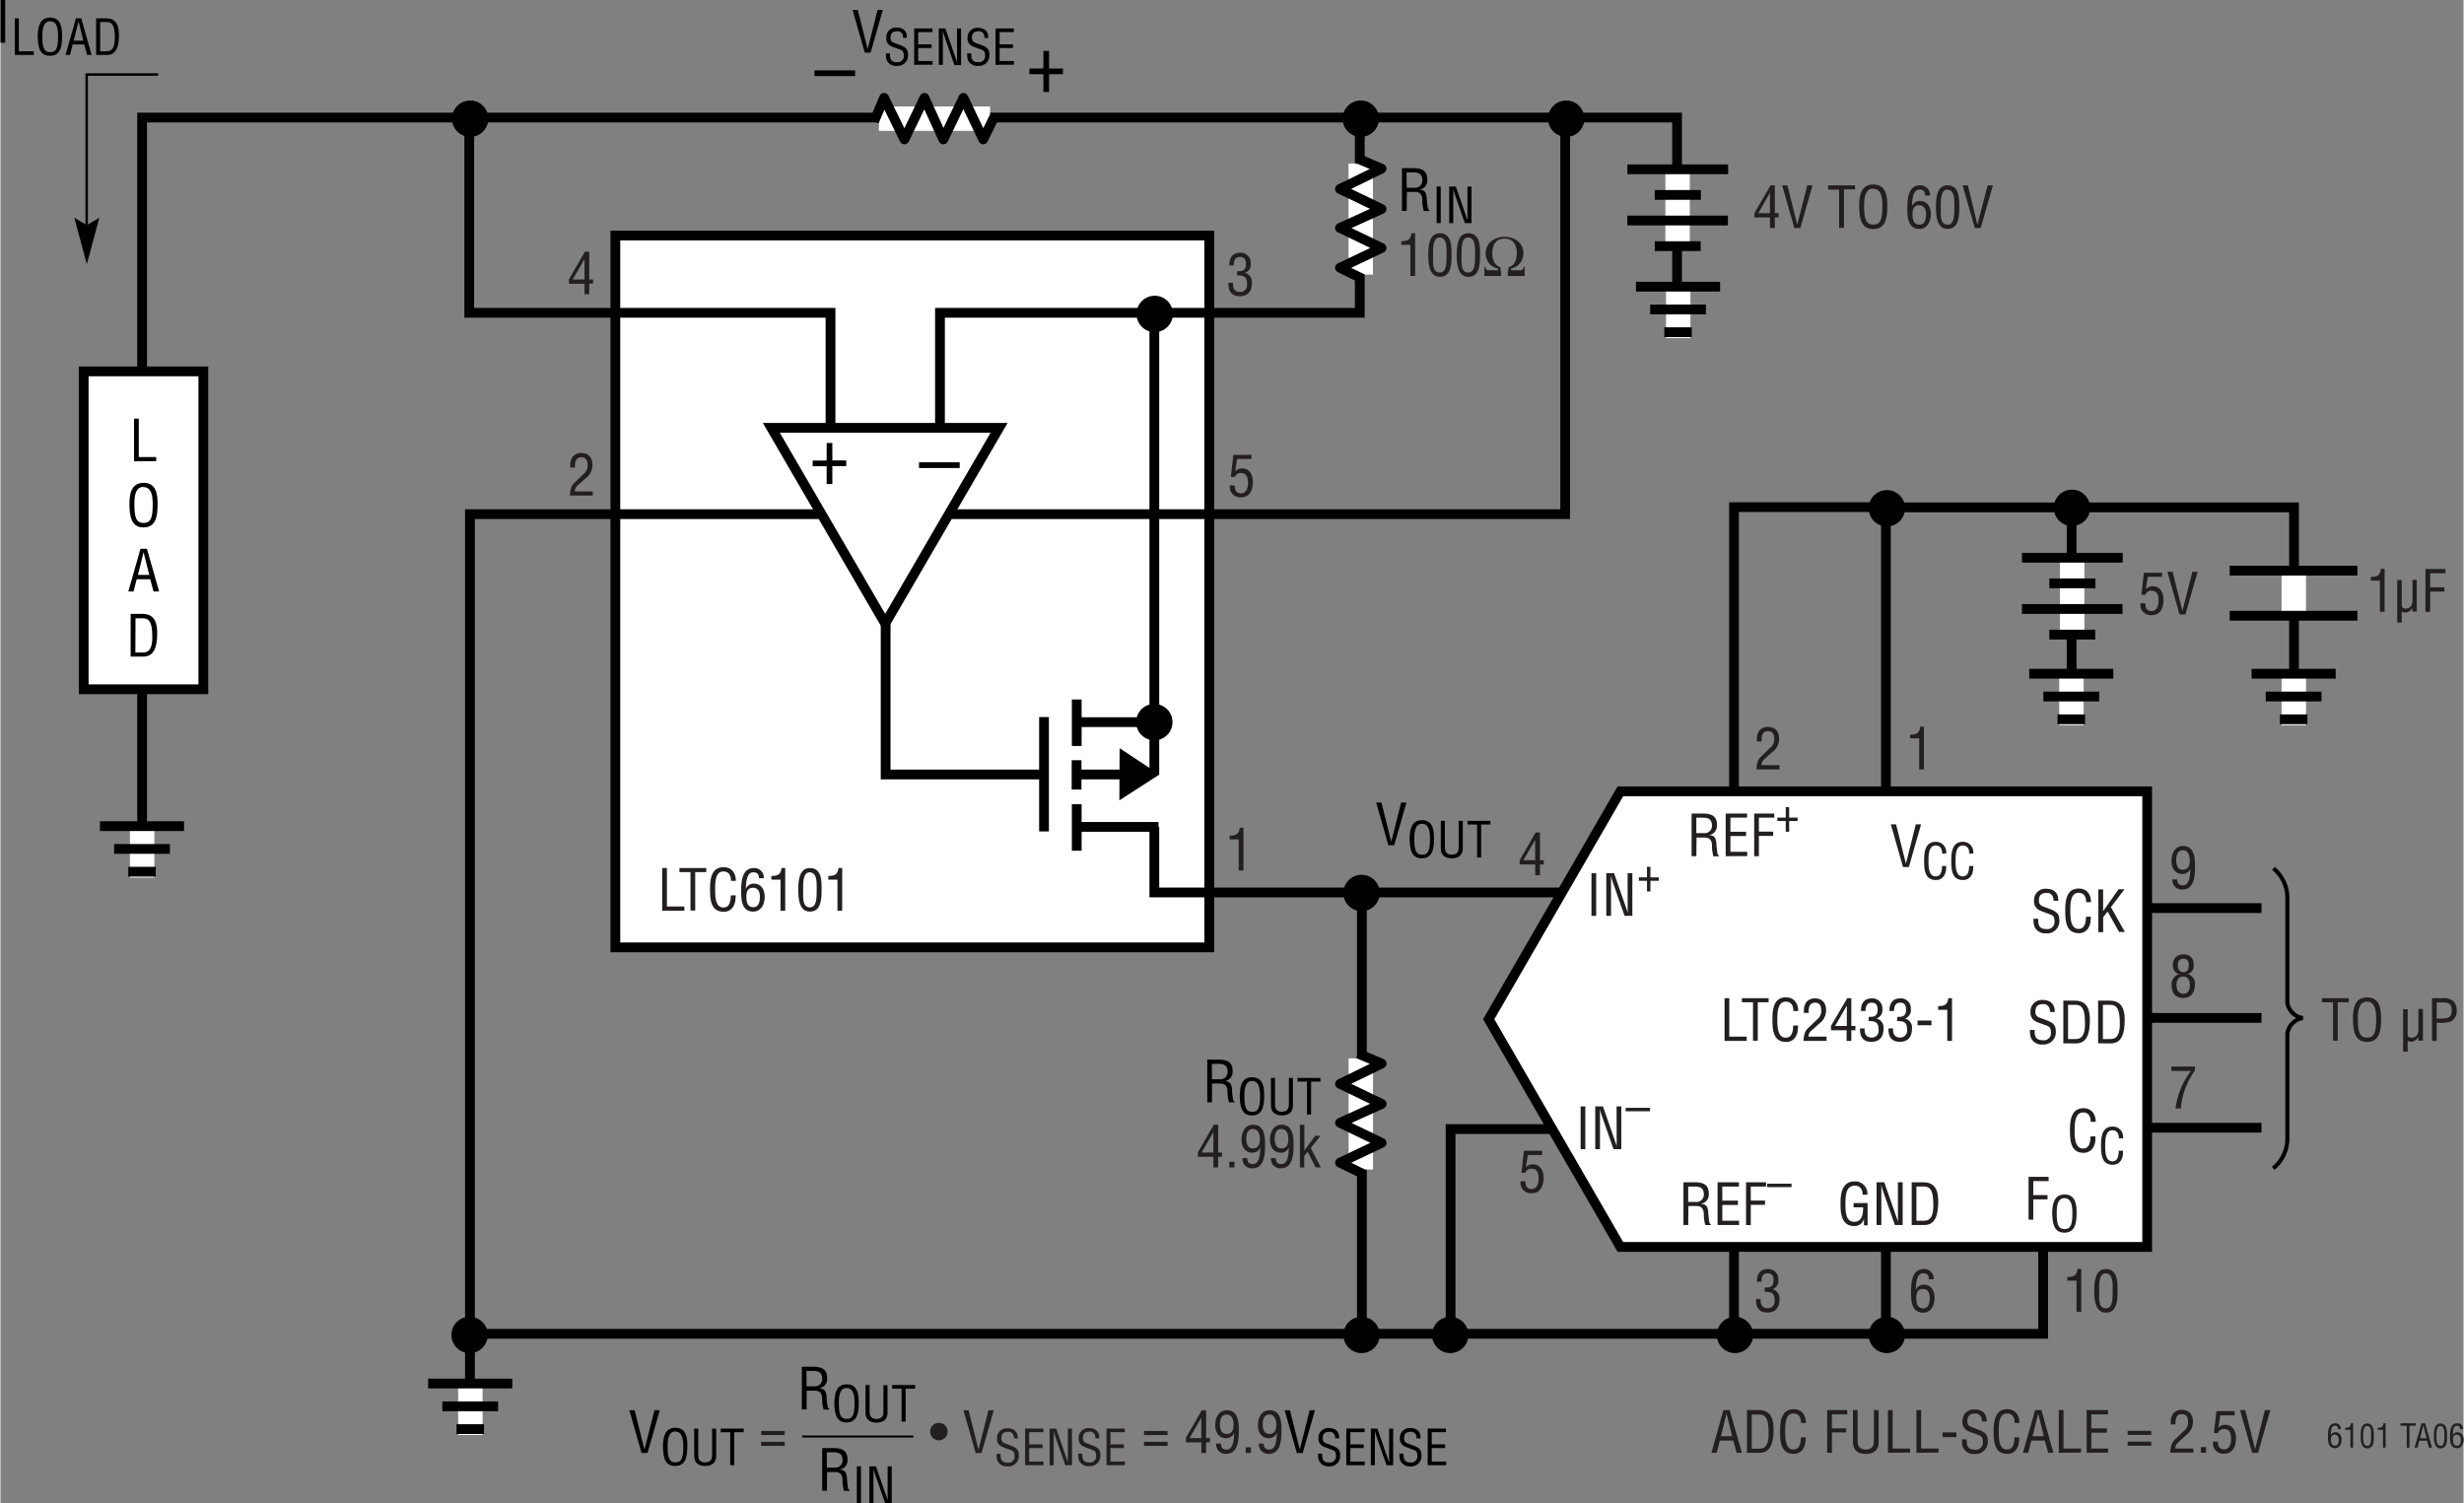 <svg id="faea0b00-5cb6-420e-a85d-b7c60fa3e9cf" data-name="aeeef401-6d87-4e14-8ed6-de1072653426" xmlns="http://www.w3.org/2000/svg" width="8.41in" height="5.13in" viewBox="0 0 605.5 369.49"><rect x="0" y="0" width="605.5" height="369.49" fill="#808080" stroke="none"/><title>Uni F43</title><polyline points="412.16 70.9 412.16 28.9 34.82 28.9 34.82 203.82" fill="none" stroke="#000" stroke-width="2.4"/><line x1="509.16" y1="124.73" x2="509.16" y2="166.73" fill="none" stroke="#000" stroke-width="2.4"/><polyline points="463.5 193.6 463.5 124.73 563.83 124.73 563.83 166.73" fill="none" stroke="#000" stroke-width="2.4"/><rect x="151.16" y="57.9" width="146" height="175" fill="#fff" stroke="#000" stroke-width="2.4"/><line x1="563.77" y1="140.45" x2="563.77" y2="151.33" fill="none" stroke="#fff" stroke-width="6"/><line x1="579.41" y1="140.29" x2="548.02" y2="140.29" fill="none" stroke="#000" stroke-width="2.4"/><line x1="579.41" y1="151.37" x2="548.02" y2="151.37" fill="none" stroke="#000" stroke-width="2.4"/><path d="M558.77,213.49a9.31,9.31,0,0,1,3.42,7.22V246.5h0a4.52,4.52,0,0,0,3.8,3.78,4.54,4.54,0,0,0-3.8,3.81h0v25.83a9.37,9.37,0,0,1-3.47,7.29" transform="translate(0 0)" fill="none" stroke="#000" stroke-miterlimit="6"/><path d="M283.74,81.65a4.47,4.47,0,1,0-4.46-4.47A4.46,4.46,0,0,0,283.74,81.65Z" transform="translate(0 0)"/><path d="M283.74,77.18" transform="translate(0 0)"/><line x1="276.21" y1="77.15" x2="291.49" y2="77.15" fill="none"/><line x1="283.74" y1="84.81" x2="283.74" y2="69.52" fill="none"/><path d="M115.48,33.65A4.47,4.47,0,1,0,111,29.18h0A4.47,4.47,0,0,0,115.48,33.65Z" transform="translate(0 0)"/><path d="M115.48,29.18" transform="translate(0 0)"/><line x1="107.95" y1="29.15" x2="123.24" y2="29.15" fill="none"/><line x1="115.49" y1="36.81" x2="115.49" y2="21.52" fill="none"/><path d="M334.41,33.65a4.47,4.47,0,1,0-4.47-4.47A4.47,4.47,0,0,0,334.41,33.65Z" transform="translate(0 0)"/><path d="M334.41,29.18" transform="translate(0 0)"/><line x1="326.88" y1="29.15" x2="342.16" y2="29.15" fill="none"/><line x1="334.41" y1="36.81" x2="334.41" y2="21.52" fill="none"/><path d="M384.91,33.65a4.47,4.47,0,1,0-4.47-4.47A4.47,4.47,0,0,0,384.91,33.65Z" transform="translate(0 0)"/><path d="M384.91,29.18" transform="translate(0 0)"/><line x1="377.38" y1="29.15" x2="392.66" y2="29.15" fill="none"/><line x1="384.91" y1="36.81" x2="384.91" y2="21.52" fill="none"/><path d="M356.41,332.64a4.46,4.46,0,1,0-4.47-4.46A4.46,4.46,0,0,0,356.41,332.64Z" transform="translate(0 0)"/><path d="M356.41,328.18" transform="translate(0 0)"/><line x1="348.88" y1="328.15" x2="364.16" y2="328.15" fill="none"/><line x1="356.41" y1="335.8" x2="356.41" y2="320.52" fill="none"/><path d="M334.6,332.64a4.46,4.46,0,1,0-4.47-4.46A4.46,4.46,0,0,0,334.6,332.64Z" transform="translate(0 0)"/><path d="M334.6,328.18" transform="translate(0 0)"/><line x1="327.07" y1="328.15" x2="342.35" y2="328.15" fill="none"/><line x1="334.6" y1="335.8" x2="334.6" y2="320.52" fill="none"/><path d="M334.6,224a4.47,4.47,0,1,0-4.47-4.47A4.47,4.47,0,0,0,334.6,224Z" transform="translate(0 0)"/><path d="M334.6,219.51" transform="translate(0 0)"/><line x1="327.07" y1="219.48" x2="342.35" y2="219.48" fill="none"/><line x1="334.6" y1="227.14" x2="334.6" y2="211.86" fill="none"/><path d="M463.74,129.42a4.47,4.47,0,1,0-4.47-4.47A4.47,4.47,0,0,0,463.74,129.42Z" transform="translate(0 0)"/><path d="M463.74,125" transform="translate(0 0)"/><line x1="456.21" y1="124.92" x2="471.49" y2="124.92" fill="none"/><line x1="463.74" y1="132.58" x2="463.74" y2="117.29" fill="none"/><path d="M509.24,129.31a4.47,4.47,0,1,0-4.47-4.47A4.47,4.47,0,0,0,509.24,129.31Z" transform="translate(0 0)"/><path d="M509.24,124.84" transform="translate(0 0)"/><line x1="501.71" y1="124.81" x2="516.99" y2="124.81" fill="none"/><line x1="509.24" y1="132.47" x2="509.24" y2="117.19" fill="none"/><path d="M426.41,332.64a4.46,4.46,0,1,0-4.47-4.46A4.46,4.46,0,0,0,426.41,332.64Z" transform="translate(0 0)"/><path d="M426.41,328.18" transform="translate(0 0)"/><line x1="418.88" y1="328.15" x2="434.16" y2="328.15" fill="none"/><line x1="426.41" y1="335.8" x2="426.41" y2="320.52" fill="none"/><path d="M463.74,332.64a4.46,4.46,0,1,0-4.47-4.46A4.46,4.46,0,0,0,463.74,332.64Z" transform="translate(0 0)"/><path d="M463.74,328.18" transform="translate(0 0)"/><line x1="456.21" y1="328.15" x2="471.49" y2="328.15" fill="none"/><line x1="463.74" y1="335.8" x2="463.74" y2="320.52" fill="none"/><path d="M115.32,332.65a4.47,4.47,0,1,0-4.46-4.47h0A4.47,4.47,0,0,0,115.32,332.65Z" transform="translate(0 0)"/><path d="M115.32,328.18" transform="translate(0 0)"/><line x1="107.79" y1="328.15" x2="123.07" y2="328.15" fill="none"/><line x1="115.32" y1="335.81" x2="115.32" y2="320.52" fill="none"/><polyline points="204.05 121.17 204.05 76.9 115.24 76.9 115.24 29.9" fill="none" stroke="#000" stroke-width="2.4"/><polyline points="230.96 122.69 230.96 76.9 334.16 76.9 334.16 28.9" fill="none" stroke="#000" stroke-width="2.4"/><polyline points="217.6 130.94 217.6 190.4 255.66 190.4" fill="none" stroke="#000" stroke-width="2.4"/><polyline points="283.66 76.9 283.66 219.4 388.66 219.4" fill="none" stroke="#000" stroke-width="2.4"/><polyline points="115.41 344.4 115.41 126.4 384.66 126.4 384.66 29.15" fill="none" stroke="#000" stroke-width="2.4"/><path d="M570.7,245.4h6.6v1h-2.72v9.45h-1.16v-9.45H570.7Z" transform="translate(0 0)" fill="#231f20"/><path d="M581.81,245.19c3.06,0,3.44,2.83,3.43,5.24,0,2.91-.39,5.72-3.46,5.72s-3.43-2.81-3.46-5.72C578.32,248,578.68,245.19,581.81,245.19Zm-.06,1.05c-1.79,0-2.24,1.87-2.23,4.21,0,3,.33,4.65,2.26,4.65s2.24-1.61,2.25-4.65c0-2.34-.43-4.21-2.28-4.21Z" transform="translate(0 0)" fill="#231f20"/><path d="M594.38,254.88h0a2,2,0,0,1-1.85,1.23,2.32,2.32,0,0,1-.77-.25v2.69h-1.11V248.11h1.11v6c0,.66.21,1,1,1a1.59,1.59,0,0,0,1.33-.68,2.65,2.65,0,0,0,.32-1.38v-5h1.11v7.79h-1.11Z" transform="translate(0 0)" fill="#231f20"/><path d="M597.75,255.9V245.4h2.76a3.57,3.57,0,0,1,2.45.68,3,3,0,0,1,.86,2.24,2.85,2.85,0,0,1-1.49,2.82,8.05,8.05,0,0,1-2.72.31h-.7v4.45Zm1.16-5.5h1.14c1.6,0,2.58-.24,2.56-2.05s-1.08-1.93-2.49-1.9h-1.21Z" transform="translate(0 0)" fill="#231f20"/><path d="M572.17,353.24c0-1.25.05-3.34,1.78-3.34a1.33,1.33,0,0,1,1.4,1.24v.2h-.68c0-.55-.24-.84-.8-.84-1,0-1,1.69-1,2.33h0a1.17,1.17,0,0,1,1.11-.73c1.07,0,1.54.86,1.54,1.83,0,1.28-.68,2.09-1.59,2.09C572.29,356,572.17,354.47,572.17,353.24Zm1.67-.54c-.79,0-.93.65-.93,1.2,0,1.14.37,1.52,1,1.52.79,0,.92-.85.92-1.45S574.6,352.7,573.84,352.7Z" transform="translate(0 0)" fill="#231f20"/><path d="M577.7,351.54h-1.28V351c.86,0,1.33-.18,1.42-1.12h.52v6h-.66Z" transform="translate(0 0)" fill="#231f20"/><path d="M580.2,353c0-1.12.07-3.05,1.63-3.05s1.64,1.91,1.64,3.05c0,1.36-.07,3.07-1.64,3.07S580.2,354,580.2,353Zm1.63,2.47c1,0,.95-1.42.95-2.57,0-.85.09-2.27-.95-2.35s-1,1.8-1,2.35C580.88,354,580.72,355.42,581.83,355.42Z" transform="translate(0 0)" fill="#231f20"/><path d="M585.7,351.54h-1.28V351c.86,0,1.33-.18,1.42-1.12h.52v6h-.66Z" transform="translate(0 0)" fill="#231f20"/><path d="M590,349.9h3.76v.6h-1.55v5.4h-.66v-5.4H590Z" transform="translate(0 0)" fill="#231f20"/><path d="M595.19,349.9h.88l1.68,6H597l-.47-1.72h-1.9l-.44,1.72h-.73Zm.43.49h0l-.79,3.18h1.59Z" transform="translate(0 0)" fill="#231f20"/><path d="M598.2,353c0-1.12.08-3.05,1.64-3.05s1.63,1.91,1.63,3.05c0,1.36-.07,3.07-1.63,3.07S598.2,354,598.2,353Zm1.64,2.47c1,0,.95-1.42.95-2.57,0-.85.08-2.27-.95-2.35s-1,1.8-1,2.35C598.89,354,598.73,355.42,599.84,355.42Z" transform="translate(0 0)" fill="#231f20"/><path d="M602.18,353.24c0-1.25.05-3.34,1.78-3.34a1.28,1.28,0,0,1,1.39,1.44h-.67c0-.55-.24-.84-.8-.84-1,0-1,1.69-1,2.33h0a1.17,1.17,0,0,1,1.11-.73c1.07,0,1.54.86,1.54,1.83,0,1.28-.68,2.09-1.59,2.09C602.3,356,602.18,354.47,602.18,353.24Zm1.66-.54c-.78,0-.92.65-.92,1.2,0,1.14.37,1.52,1,1.52.79,0,.92-.85.92-1.45S604.61,352.7,603.84,352.7Z" transform="translate(0 0)" fill="#231f20"/><line x1="283.66" y1="203.28" x2="283.66" y2="177.53" fill="none" stroke="#fff" stroke-width="6"/><line x1="284.66" y1="177.53" x2="264.66" y2="177.53" fill="none" stroke="#000" stroke-width="2.4"/><line x1="256.54" y1="204.4" x2="256.54" y2="176.28" fill="none" stroke="#000" stroke-width="2.4"/><line x1="264.54" y1="186.89" x2="264.54" y2="194.1" fill="none" stroke="#000" stroke-width="2.4"/><line x1="264.58" y1="171.96" x2="264.58" y2="183.39" fill="none" stroke="#000" stroke-width="2.4"/><line x1="283.66" y1="190.4" x2="283.66" y2="177.34" fill="none" stroke="#000" stroke-width="2.4"/><line x1="264.66" y1="203.28" x2="284.69" y2="203.28" fill="none" stroke="#000" stroke-width="2.4"/><path d="M283.66,182a4.47,4.47,0,1,1,4.46-4.46A4.46,4.46,0,0,1,283.66,182Z" transform="translate(0 0)"/><path d="M283.66,177.53" transform="translate(0 0)"/><line x1="264.58" y1="197.71" x2="264.58" y2="209.14" fill="none" stroke="#000" stroke-width="2.4"/><line x1="264.66" y1="190.4" x2="277.56" y2="190.4" fill="none" stroke="#000" stroke-width="2.4"/><line x1="247.16" y1="190.4" x2="256.56" y2="190.4" fill="none"/><polygon points="276.45 194.22 282.4 190.39 276.49 186.49 276.45 194.22" stroke="#000" stroke-width="2.75"/><polyline points="502.16 306.9 502.16 327.9 115.57 327.9" fill="none" stroke="#000" stroke-width="2.4"/><line x1="115.52" y1="340.21" x2="115.52" y2="352.78" fill="none" stroke="#fff" stroke-width="6"/><line x1="105.14" y1="340.13" x2="125.82" y2="340.13" fill="none" stroke="#000" stroke-width="2.4"/><line x1="108.62" y1="345.73" x2="122.34" y2="345.73" fill="none" stroke="#000" stroke-width="2.4"/><line x1="112.11" y1="351.33" x2="118.86" y2="351.33" fill="none" stroke="#000" stroke-width="2.4"/><line x1="34.83" y1="203.18" x2="34.83" y2="215.75" fill="none" stroke="#fff" stroke-width="6"/><line x1="24.45" y1="203.1" x2="45.13" y2="203.1" fill="none" stroke="#000" stroke-width="2.4"/><line x1="27.94" y1="208.7" x2="41.65" y2="208.7" fill="none" stroke="#000" stroke-width="2.4"/><line x1="31.42" y1="214.3" x2="38.17" y2="214.3" fill="none" stroke="#000" stroke-width="2.4"/><line x1="412.45" y1="70.55" x2="412.45" y2="83.12" fill="none" stroke="#fff" stroke-width="6"/><line x1="402.06" y1="70.47" x2="422.74" y2="70.47" fill="none" stroke="#000" stroke-width="2.4"/><line x1="405.55" y1="76.07" x2="419.26" y2="76.07" fill="none" stroke="#000" stroke-width="2.4"/><line x1="409.03" y1="81.67" x2="415.78" y2="81.67" fill="none" stroke="#000" stroke-width="2.4"/><line x1="509.11" y1="165.71" x2="509.11" y2="178.28" fill="none" stroke="#fff" stroke-width="6"/><line x1="498.73" y1="165.63" x2="519.41" y2="165.63" fill="none" stroke="#000" stroke-width="2.4"/><line x1="502.21" y1="171.23" x2="515.93" y2="171.23" fill="none" stroke="#000" stroke-width="2.4"/><line x1="505.7" y1="176.83" x2="512.45" y2="176.83" fill="none" stroke="#000" stroke-width="2.4"/><line x1="563.78" y1="165.71" x2="563.78" y2="178.28" fill="none" stroke="#fff" stroke-width="6"/><line x1="553.4" y1="165.63" x2="574.07" y2="165.63" fill="none" stroke="#000" stroke-width="2.4"/><line x1="556.88" y1="171.23" x2="570.59" y2="171.23" fill="none" stroke="#000" stroke-width="2.4"/><line x1="560.36" y1="176.83" x2="567.11" y2="176.83" fill="none" stroke="#000" stroke-width="2.4"/><line x1="463.5" y1="306.9" x2="463.5" y2="327.9" fill="none" stroke="#000" stroke-width="2.4"/><line x1="426.16" y1="306.9" x2="426.16" y2="327.9" fill="none" stroke="#000" stroke-width="2.4"/><polyline points="426.16 194.4 426.16 124.67 463.16 124.67" fill="none" stroke="#000" stroke-width="2.4"/><polyline points="380.83 277.57 356.49 277.57 356.49 328.57" fill="none" stroke="#000" stroke-width="2.4"/><line x1="521.83" y1="223.24" x2="555.83" y2="223.24" fill="none" stroke="#000" stroke-width="2.4"/><line x1="521.83" y1="277.24" x2="555.83" y2="277.24" fill="none" stroke="#000" stroke-width="2.4"/><line x1="521.83" y1="250.24" x2="555.83" y2="250.24" fill="none" stroke="#000" stroke-width="2.4"/><line x1="419.11" y1="250.56" x2="361.11" y2="250.56" fill="none"/><polygon points="527.73 306.54 527.73 194.54 398.23 194.54 365.86 250.56 398.23 306.54 527.73 306.54" fill="#fff" stroke="#000" stroke-width="2.4"/><line x1="538.23" y1="223.48" x2="510.98" y2="223.48" fill="none"/><line x1="538.23" y1="277.5" x2="510.98" y2="277.5" fill="none"/><path d="M423.84,255.9V245.4H425v9.45h4.28v1.05Z" transform="translate(0 0)" fill="#231f20"/><path d="M428.08,245.4h6.59v1H432v9.45h-1.17v-9.45h-2.71Z" transform="translate(0 0)" fill="#231f20"/><path d="M440.75,248.55c0-1.25-.43-2.31-1.89-2.31-2,0-2.05,2.87-2.05,4.25s-.08,4.61,2.05,4.61c1.39,0,1.68-1.13,1.82-2.28,0-.24,0-.48.07-.71h1.16c0,.21,0,.43-.05.64a4.08,4.08,0,0,1-.62,2.23,2.64,2.64,0,0,1-2.28,1.17c-3.24,0-3.35-3.12-3.35-5.63s.35-5.33,3.33-5.33c2,0,3,1.48,3,3.36Z" transform="translate(0 0)" fill="#231f20"/><path d="M445.23,253.32a2,2,0,0,0-.76,1.53h4.44v1.05h-5.64a5.93,5.93,0,0,1,.42-2.27,3.82,3.82,0,0,1,.82-1l2-1.93a2.7,2.7,0,0,0,1.09-2.35c0-1.07-.36-1.85-1.55-1.85-1.45,0-1.57,1.41-1.55,2.52h-1.16v-.65a3.4,3.4,0,0,1,.67-2.1,2.65,2.65,0,0,1,2.09-.82c1.79,0,2.7,1.19,2.7,2.92a4,4,0,0,1-1.69,3.28Z" transform="translate(0 0)" fill="#231f20"/><path d="M454,245.4H455v6.83H456v1.05H455v2.62h-1.16v-2.62H450V252.2Zm-3,6.83h2.9v-5h0Z" transform="translate(0 0)" fill="#231f20"/><path d="M459.28,250c.93-.05,2.18.14,2.18-1.79,0-1-.31-1.72-1.48-1.72s-1.49,1-1.49,2.06h-1.11c-.06-1.77.73-3.11,2.63-3.11a2.45,2.45,0,0,1,2.62,2.28,1.71,1.71,0,0,1,0,.32,2.14,2.14,0,0,1-1.47,2.35v0a2.24,2.24,0,0,1,1.75,2.43c0,2-.87,3.3-3,3.3s-2.82-1.38-2.78-3.29h1.15c-.1,1.12.23,2.24,1.73,2.24a1.64,1.64,0,0,0,1.7-1.58,1.51,1.51,0,0,0,0-.3c0-1.83-.7-2.18-2.47-2.17Z" transform="translate(0 0)" fill="#231f20"/><path d="M466.28,250c.93-.05,2.18.14,2.18-1.79,0-1-.31-1.72-1.48-1.72s-1.49,1-1.49,2.06h-1.11c-.06-1.77.73-3.11,2.63-3.11a2.45,2.45,0,0,1,2.62,2.28,1.71,1.71,0,0,1,0,.32,2.14,2.14,0,0,1-1.47,2.35v0a2.24,2.24,0,0,1,1.75,2.43c0,2-.87,3.3-3,3.3s-2.82-1.38-2.78-3.29h1.15c-.1,1.12.23,2.24,1.73,2.24a1.64,1.64,0,0,0,1.7-1.58,1.51,1.51,0,0,0,0-.3c0-1.83-.7-2.18-2.47-2.17Z" transform="translate(0 0)" fill="#231f20"/><path d="M471.28,252.05v-1.16h3.41v1.16Z" transform="translate(0 0)" fill="#231f20"/><path d="M478.59,248.25h-2.24v-.91c1.5,0,2.32-.31,2.49-1.94h.91v10.5h-1.16Z" transform="translate(0 0)" fill="#231f20"/><path d="M162.67,223.9V213.4h1.16v9.45h4.29v1.05Z" transform="translate(0 0)" fill="#231f20"/><path d="M166.91,213.4h6.6v1h-2.72v9.45h-1.16v-9.45h-2.72Z" transform="translate(0 0)" fill="#231f20"/><path d="M179.58,216.55c0-1.25-.43-2.31-1.89-2.31-2,0-2,2.87-2,4.25s-.09,4.61,2,4.61c1.39,0,1.68-1.13,1.82-2.28,0-.24,0-.48.07-.71h1.17c0,.21,0,.43-.06.64a4,4,0,0,1-.62,2.23,2.63,2.63,0,0,1-2.28,1.17c-3.24,0-3.35-3.12-3.35-5.63s.35-5.33,3.34-5.33c2,0,3,1.48,3,3.36Z" transform="translate(0 0)" fill="#231f20"/><path d="M182.09,219.24c0-2.19.08-5.84,3.1-5.84a2.32,2.32,0,0,1,2.46,2.17,1.82,1.82,0,0,1,0,.33h-1.19c0-1-.41-1.45-1.41-1.45-1.77,0-1.76,3-1.82,4.07h0a2.09,2.09,0,0,1,1.93-1.29c1.88,0,2.71,1.52,2.71,3.21,0,2.24-1.19,3.67-2.79,3.67C182.3,224.11,182.09,221.39,182.09,219.24Zm2.91-1c-1.37,0-1.63,1.15-1.63,2.12-.07,2,.66,2.66,1.71,2.66,1.38,0,1.61-1.48,1.61-2.55s-.35-2.23-1.69-2.23Z" transform="translate(0 0)" fill="#231f20"/><path d="M191.76,216.25h-2.24v-.91c1.5,0,2.32-.31,2.49-1.94h.91v10.5h-1.16Z" transform="translate(0 0)" fill="#231f20"/><path d="M196.13,218.73c0-2,.12-5.33,2.85-5.33,3,0,2.88,3.33,2.88,5.33,0,2.38-.13,5.38-2.88,5.38S196.13,220.6,196.13,218.73Zm2.85,4.33c1.74,0,1.67-2.49,1.67-4.51,0-1.48.16-4-1.67-4.1s-1.65,3.13-1.65,4.1c0,2-.28,4.51,1.65,4.51Z" transform="translate(0 0)" fill="#231f20"/><path d="M205.76,216.25h-2.24v-.91c1.5,0,2.32-.31,2.49-1.94h.91v10.5h-1.16Z" transform="translate(0 0)" fill="#231f20"/><path d="M297.83,271h-1.16V260.5h2.7c2.2,0,3.6.58,3.53,3a2.24,2.24,0,0,1-2,2.28v0c1.36.13,1.69.56,1.86,2,0,.79.11,1.56.22,2.34,0,.2.13.66.41.66V271H302a9.68,9.68,0,0,1-.36-2.68c0-1.05-.42-1.94-1.8-1.94h-2Zm0-5.68h1.84a1.8,1.8,0,0,0,2-1.54,1.7,1.7,0,0,0,0-.39c0-1.81-1.44-1.85-2.23-1.85h-1.64Z" transform="translate(0 0)"/><path d="M307.71,264.83c2.63,0,3,2.43,2.94,4.49,0,2.49-.33,4.9-3,4.9s-2.94-2.41-3-4.9C304.73,267.26,305,264.83,307.71,264.83Zm0,.9c-1.54,0-1.92,1.61-1.91,3.61,0,2.6.27,4,1.93,4s1.92-1.38,1.93-4C309.63,267.34,309.25,265.73,307.67,265.73Z" transform="translate(0 0)"/><path d="M312.32,265h1v6.47c0,.7.11,1.84,1.7,1.84s1.72-1.14,1.71-1.84V265h1v6.83c0,1.6-1.07,2.38-2.7,2.38s-2.7-.78-2.7-2.38Z" transform="translate(0 0)"/><path d="M318.86,265h5.65v.9h-2.32V274h-1v-8.1h-2.33Z" transform="translate(0 0)"/><path d="M298.28,276.5h1.07v6.84h.94v1.05h-.94V287h-1.17v-2.62h-3.82v-1.08Zm-3,6.84h2.89v-5h0Z" transform="translate(0 0)" fill="#231f20"/><path d="M302.09,287v-1.4h1.27V287Z" transform="translate(0 0)" fill="#231f20"/><path d="M310.88,281.38c0,2.18-.08,5.84-3.11,5.84a2.32,2.32,0,0,1-2.45-2.17,1.93,1.93,0,0,1,0-.34h1.19c0,1,.41,1.46,1.4,1.46,1.78,0,1.77-3,1.82-4.08h0a2.11,2.11,0,0,1-1.94,1.29c-1.87,0-2.7-1.51-2.7-3.21,0-2.24,1.19-3.67,2.79-3.67C310.67,276.5,310.88,279.22,310.88,281.38Zm-3-3.83c-1.32,0-1.63,1.35-1.63,2.41s.29,2.37,1.64,2.37,1.71-1.09,1.71-2.19S309.3,277.55,307.9,277.55Z" transform="translate(0 0)" fill="#231f20"/><path d="M317.88,281.38c0,2.18-.08,5.84-3.11,5.84a2.32,2.32,0,0,1-2.45-2.17,1.93,1.93,0,0,1,0-.34h1.19c0,1,.41,1.46,1.4,1.46,1.78,0,1.77-3,1.82-4.08h0a2.11,2.11,0,0,1-1.94,1.29c-1.87,0-2.7-1.51-2.7-3.21,0-2.24,1.19-3.67,2.79-3.67C317.67,276.5,317.88,279.22,317.88,281.38Zm-3-3.83c-1.32,0-1.63,1.35-1.63,2.41s.29,2.37,1.64,2.37,1.71-1.09,1.71-2.19S316.3,277.55,314.9,277.55Z" transform="translate(0 0)" fill="#231f20"/><path d="M319.44,287V276.5h1.1v6.35h0l2.66-3.63h1.32l-2.41,3,2.48,4.77h-1.29l-1.95-3.88-.84,1.1V287Z" transform="translate(0 0)" fill="#231f20"/><line x1="334.68" y1="219.57" x2="334.68" y2="328.57" fill="none" stroke="#000" stroke-width="2.4"/><line x1="334.42" y1="260.19" x2="334.42" y2="287.51" fill="none" stroke="#fff" stroke-width="6"/><polyline points="334.86 288.55 329.31 285.83 339.54 280.96 329.31 276.03 339.54 271.38 329.31 266.46 339.54 261.46 333.74 259.02" fill="none" stroke="#000" stroke-linejoin="round" stroke-width="2.4"/><path d="M345.69,51.85h-1.16V41.34h2.7c2.2,0,3.6.58,3.54,3a2.25,2.25,0,0,1-2,2.28v0c1.36.13,1.69.56,1.86,2,0,.79.11,1.56.22,2.34.05.2.13.66.41.66v.24h-1.36a9.68,9.68,0,0,1-.36-2.68c0-1.05-.42-2-1.79-2h-2Zm0-5.68h1.84a1.8,1.8,0,0,0,2-1.54,1.7,1.7,0,0,0,0-.39c0-1.81-1.44-1.85-2.23-1.85h-1.64Z" transform="translate(0 0)"/><path d="M353.06,54.85v-9h1v9Z" transform="translate(0 0)"/><path d="M360.63,45.85h1v9H360l-2.52-7.2a7,7,0,0,1-.33-1.35h0c0,.45,0,.92,0,1.37v7.18h-1v-9h1.62l2.55,7.37a9.46,9.46,0,0,1,.32,1h0c0-.32,0-.67,0-1Z" transform="translate(0 0)"/><path d="M346.6,60.2h-2.24v-.91c1.5,0,2.33-.31,2.5-1.95h.91V67.85H346.6Z" transform="translate(0 0)" fill="#231f20"/><path d="M351,62.68c0-2,.13-5.34,2.86-5.34,2.94,0,2.87,3.34,2.87,5.34,0,2.38-.13,5.38-2.87,5.38S351,64.54,351,62.68ZM353.83,67c1.74,0,1.67-2.5,1.67-4.51,0-1.49.15-4-1.67-4.11s-1.65,3.14-1.65,4.11C352.18,64.51,351.9,67,353.83,67Z" transform="translate(0 0)" fill="#231f20"/><path d="M358,62.68c0-2,.13-5.34,2.86-5.34,2.94,0,2.87,3.34,2.87,5.34,0,2.38-.13,5.38-2.87,5.38S358,64.54,358,62.68ZM360.83,67c1.74,0,1.67-2.5,1.67-4.51,0-1.49.15-4-1.67-4.11s-1.65,3.14-1.65,4.11C359.18,64.51,358.9,67,360.83,67Z" transform="translate(0 0)" fill="#231f20"/><path d="M368.94,67.85H364.8V65.58H365a1.51,1.51,0,0,0,.31.68.82.82,0,0,0,.62.17h2.21l0-.39a5.55,5.55,0,0,1-1.4-.59,2.67,2.67,0,0,1-.89-.88,4,4,0,0,1-.56-1.16,3.47,3.47,0,0,1-.19-1.15,4.22,4.22,0,0,1,.13-1,3.86,3.86,0,0,1,.42-1,2.84,2.84,0,0,1,.64-.82c.28-.21.58-.41.87-.59a4.26,4.26,0,0,1,1.18-.46,5.77,5.77,0,0,1,2.8,0,4.52,4.52,0,0,1,1.19.46,7.12,7.12,0,0,1,.86.57,3.52,3.52,0,0,1,.77,1.06,3.58,3.58,0,0,1,.42,1.79,3.91,3.91,0,0,1-.72,2.28,3.22,3.22,0,0,1-.94.9,5.83,5.83,0,0,1-1.38.6l0,.39h2.21a.92.92,0,0,0,.62-.17,1.69,1.69,0,0,0,.31-.68h.21v2.27H370.5l.23-2.13a5,5,0,0,0,1-.53,1.87,1.87,0,0,0,.59-.83,5.89,5.89,0,0,0,.34-1.08,5.44,5.44,0,0,0,.1-1.06,5.06,5.06,0,0,0-.23-1.59,2.83,2.83,0,0,0-.67-1.19,2.39,2.39,0,0,0-1-.61,3.54,3.54,0,0,0-1.12-.17,4.13,4.13,0,0,0-1.11.15,2.37,2.37,0,0,0-.95.6,2.94,2.94,0,0,0-.7,1.24,5.33,5.33,0,0,0-.24,1.59,4.46,4.46,0,0,0,.31,1.81,3.14,3.14,0,0,0,.62,1,3.23,3.23,0,0,0,1.06.65Z" transform="translate(0 0)" fill="#231f20"/><path d="M344.34,197.29h1.29l-3,10.5h-1.44l-3-10.5h1.29l2.42,9.66h0Z" transform="translate(0 0)"/><path d="M349.47,201.62c2.63,0,2.95,2.42,2.94,4.48,0,2.5-.33,4.91-3,4.91s-2.94-2.41-3-4.91C346.49,204,346.8,201.62,349.47,201.62Zm0,.9c-1.54,0-1.92,1.61-1.91,3.61,0,2.6.27,4,1.93,4s1.92-1.38,1.93-4c0-2-.37-3.61-1.95-3.61Z" transform="translate(0 0)"/><path d="M354.08,201.8h1v6.46c0,.71.11,1.85,1.7,1.85s1.72-1.14,1.7-1.85V201.8h1v6.82c0,1.61-1.07,2.39-2.7,2.39s-2.7-.78-2.7-2.39Z" transform="translate(0 0)"/><path d="M360.62,201.8h5.65v.9H364v8.09h-1V202.7h-2.33Z" transform="translate(0 0)"/><path d="M215.62,2.44h1.29l-3,10.5h-1.44l-3-10.5h1.29l2.42,9.66h0Z" transform="translate(0 0)"/><path d="M221.85,9.31a1.37,1.37,0,0,0-1.08-1.62,1.3,1.3,0,0,0-.34,0c-1.45,0-1.61.91-1.61,1.6a1.19,1.19,0,0,0,.85,1.23l1.43.54c1.7.63,2,1.23,2,2.42a2.52,2.52,0,0,1-2.33,2.71,2.34,2.34,0,0,1-.46,0,2.46,2.46,0,0,1-2.46-1.43,5.05,5.05,0,0,1-.19-1.64h1c0,1.33.21,2.17,1.71,2.17a1.51,1.51,0,0,0,1.7-1.29,1.31,1.31,0,0,0,0-.28c0-1.37-.55-1.38-1.46-1.73-.49-.19-1.28-.44-1.76-.69a2,2,0,0,1-1.07-2A2.35,2.35,0,0,1,220,6.77h.26c1.64,0,2.65.85,2.55,2.54Z" transform="translate(0 0)"/><path d="M224.62,15.94V7h4.49v.9h-3.5v3h3.29v.9h-3.29V15h3.53v.9Z" transform="translate(0 0)"/><path d="M235.14,7h1v9H234.5L232,8.75a7.93,7.93,0,0,1-.33-1.36h0c0,.46,0,.93,0,1.38v7.17h-1V7h1.62l2.56,7.36c.1.28.19.57.31,1h0c0-.33,0-.68,0-1Z" transform="translate(0 0)"/><path d="M241.86,9.31a1.38,1.38,0,0,0-1.09-1.62,1.27,1.27,0,0,0-.34,0c-1.45,0-1.61.91-1.61,1.6a1.2,1.2,0,0,0,.86,1.23l1.42.54c1.71.63,2,1.23,2,2.42a2.54,2.54,0,0,1-2.34,2.71,2.36,2.36,0,0,1-.46,0,2.47,2.47,0,0,1-2.46-1.43,5.34,5.34,0,0,1-.19-1.64h1c0,1.33.2,2.17,1.7,2.17a1.5,1.5,0,0,0,1.7-1.29,1.32,1.32,0,0,0,0-.28c0-1.37-.56-1.38-1.47-1.73-.49-.19-1.28-.44-1.76-.69a2,2,0,0,1-1.07-2,2.36,2.36,0,0,1,2.26-2.46h.25c1.64,0,2.65.85,2.55,2.54Z" transform="translate(0 0)"/><path d="M244.62,15.94V7h4.5v.9h-3.5v3h3.28v.9h-3.28V15h3.52v.9Z" transform="translate(0 0)"/><path d="M0,10.51V0H1.16V10.51Z" transform="translate(0 0)"/><path d="M3.52,13.51v-9h1v8.1H8.18v.9Z" transform="translate(0 0)"/><path d="M12.21,4.33c2.63,0,2.95,2.42,2.94,4.49,0,2.49-.33,4.9-3,4.9s-2.94-2.41-3-4.9C9.23,6.75,9.54,4.33,12.21,4.33Zm0,.9c-1.54,0-1.92,1.61-1.91,3.61,0,2.6.27,4,1.93,4s1.92-1.38,1.93-4c0-2-.37-3.61-1.95-3.61Z" transform="translate(0 0)"/><path d="M18.55,4.51h1.32l2.53,9H21.3l-.71-2.59H17.75l-.66,2.59H16Zm.65.72h0L18,10h2.37Z" transform="translate(0 0)"/><path d="M23.51,13.51v-9H26c2.8,0,3.19,2.28,3.12,4.5s-.51,4.5-2.94,4.5Zm1-.9h1.6c1.46,0,2.06-1.09,2-3.78-.07-2-.36-3.42-2-3.42H24.5Z" transform="translate(0 0)"/><path d="M435.14,45.56h1.06V52.4h.94v1.05h-.94v2.62H435V53.45h-3.82V52.37Zm-3,6.84H435v-5h0Z" transform="translate(0 0)" fill="#231f20"/><path d="M444.17,45.56h1.29l-3,10.51H441l-3-10.51h1.29l2.42,9.67h0Z" transform="translate(0 0)" fill="#231f20"/><path d="M449.32,45.56h6.6v1H453.2v9.46H452V46.61h-2.72Z" transform="translate(0 0)" fill="#231f20"/><path d="M460.42,45.35c3.07,0,3.45,2.83,3.43,5.24,0,2.92-.39,5.73-3.46,5.73s-3.43-2.81-3.46-5.73C456.94,48.18,457.3,45.35,460.42,45.35Zm-.05,1c-1.8,0-2.24,1.88-2.23,4.22,0,3,.32,4.65,2.26,4.65s2.24-1.61,2.25-4.65C462.66,48.28,462.22,46.4,460.37,46.4Z" transform="translate(0 0)" fill="#231f20"/><path d="M468.77,51.4c0-2.18.08-5.84,3.1-5.84a2.32,2.32,0,0,1,2.46,2.17,1.93,1.93,0,0,1,0,.34h-1.19c0-1-.41-1.46-1.41-1.46-1.77,0-1.76,3-1.82,4.08h0a2.09,2.09,0,0,1,1.93-1.29c1.88,0,2.71,1.51,2.71,3.21,0,2.24-1.19,3.67-2.79,3.67C469,56.28,468.77,53.56,468.77,51.4Zm2.91-.95c-1.37,0-1.63,1.15-1.63,2.12-.07,2,.66,2.66,1.71,2.66,1.38,0,1.61-1.49,1.61-2.55S473,50.45,471.68,50.45Z" transform="translate(0 0)" fill="#231f20"/><path d="M475.81,50.9c0-2,.12-5.34,2.85-5.34,2.95,0,2.88,3.34,2.88,5.34,0,2.38-.13,5.38-2.88,5.38S475.81,52.76,475.81,50.9Zm2.85,4.33c1.74,0,1.67-2.49,1.67-4.51,0-1.49.16-4-1.67-4.11S477,49.75,477,50.72C477,52.74,476.73,55.23,478.66,55.23Z" transform="translate(0 0)" fill="#231f20"/><path d="M488.51,45.56h1.29l-3,10.51h-1.44l-3-10.51h1.29L486,55.23h0Z" transform="translate(0 0)" fill="#231f20"/><line x1="334.4" y1="40.19" x2="334.4" y2="67.51" fill="none" stroke="#fff" stroke-width="6"/><polyline points="334.84 68.55 329.29 65.83 339.52 60.96 329.29 56.03 339.52 51.38 329.29 46.46 339.52 41.46 333.72 39.02" fill="none" stroke="#000" stroke-linejoin="round" stroke-width="2.4"/><line x1="215.95" y1="29.17" x2="243.27" y2="29.17" fill="none" stroke="#fff" stroke-width="6"/><polyline points="244.31 28.73 241.59 34.27 236.72 24.05 231.79 34.27 227.14 24.05 222.22 34.27 217.22 24.05 214.78 29.85" fill="none" stroke="#000" stroke-linejoin="round" stroke-width="2.4"/><path d="M584.94,142.75H582.7v-.91c1.5,0,2.32-.31,2.49-2h.91V150.4h-1.16Z" transform="translate(0 0)" fill="#231f20"/><path d="M592.93,149.38h0a2.06,2.06,0,0,1-1.85,1.23,2.58,2.58,0,0,1-.77-.25v2.69h-1.11V142.61h1.11v6c0,.66.21,1,1,1a1.58,1.58,0,0,0,1.33-.69,2.61,2.61,0,0,0,.32-1.37v-5H594v7.79h-1.11Z" transform="translate(0 0)" fill="#231f20"/><path d="M596.14,150.4V139.89h4.93v1.05H597.3v3.45h3.5v1.05h-3.5v5Z" transform="translate(0 0)" fill="#231f20"/><path d="M527.3,148.32c-.06,1.12.36,1.9,1.55,1.9s1.69-1.23,1.69-2.53-.27-2.47-1.76-2.47a1.48,1.48,0,0,0-1.47,1h-1l.61-5.41h4.47v1h-3.53l-.46,3.08,0,0a2.06,2.06,0,0,1,1.66-.76c1.94,0,2.68,1.63,2.68,3.34,0,1.86-.69,3.76-2.86,3.76a2.54,2.54,0,0,1-2.8-2.26,2.28,2.28,0,0,1,0-.69Z" transform="translate(0 0)" fill="#231f20"/><path d="M538.84,140.56h1.29l-3,10.5h-1.44l-3-10.5h1.29l2.42,9.66h0Z" transform="translate(0 0)" fill="#231f20"/><line x1="412.29" y1="41.8" x2="412.29" y2="60.67" fill="none" stroke="#fff" stroke-width="6"/><line x1="399.95" y1="41.62" x2="424.71" y2="41.62" fill="none" stroke="#000" stroke-width="2.4"/><line x1="406.68" y1="47.92" x2="418.01" y2="47.92" fill="none" stroke="#000" stroke-width="2.4"/><line x1="399.95" y1="54.21" x2="424.66" y2="54.21" fill="none" stroke="#000" stroke-width="2.4"/><line x1="406.68" y1="60.51" x2="417.96" y2="60.51" fill="none" stroke="#000" stroke-width="2.4"/><line x1="509.29" y1="137.3" x2="509.29" y2="156.17" fill="none" stroke="#fff" stroke-width="6"/><line x1="496.95" y1="137.11" x2="521.71" y2="137.11" fill="none" stroke="#000" stroke-width="2.4"/><line x1="503.68" y1="143.41" x2="515.01" y2="143.41" fill="none" stroke="#000" stroke-width="2.4"/><line x1="496.95" y1="149.71" x2="521.66" y2="149.71" fill="none" stroke="#000" stroke-width="2.4"/><line x1="503.68" y1="156.01" x2="514.96" y2="156.01" fill="none" stroke="#000" stroke-width="2.4"/><rect x="20.46" y="91.3" width="29.41" height="78.15" fill="#fff" stroke="#000" stroke-width="2.4"/><path d="M32.83,113.41v-10.5H34v9.45h4.29v1Z" transform="translate(0 0)"/><path d="M35.2,118.7c3.07,0,3.45,2.83,3.43,5.24,0,2.91-.39,5.72-3.46,5.72s-3.43-2.81-3.46-5.72C31.71,121.53,32.08,118.7,35.2,118.7Zm-.05,1c-1.8,0-2.25,1.87-2.23,4.21,0,3,.32,4.65,2.25,4.65S37.41,127,37.43,124C37.44,121.62,37,119.75,35.15,119.75Z" transform="translate(0 0)"/><path d="M34.42,134.91H36l3,10.5H37.63l-.82-3H33.49l-.78,3H31.43Zm.76.84h0l-1.38,5.59h2.77Z" transform="translate(0 0)"/><path d="M32,161.41v-10.5h2.88c3.28,0,3.73,2.66,3.64,5.25s-.58,5.25-3.43,5.25Zm1.16-1h1.86c1.71,0,2.41-1.27,2.3-4.41-.09-2.4-.42-4-2.3-4H33.2Z" transform="translate(0 0)"/><polygon points="21.22 55.34 18.15 53.52 21.18 64.75 21.28 64.75 24.31 53.52 21.24 55.34 21.22 55.34"/><polyline points="21.19 55.32 21.19 18.32 38.77 18.32" fill="none" stroke="#000" stroke-width="0.6"/><line x1="217.49" y1="136.34" x2="217.49" y2="161.58" fill="none"/><polygon points="217.49 153.3 245.5 105.18 189.5 105.18 217.49 153.3" fill="#fff" stroke="#000" stroke-width="2.4"/><line x1="231.03" y1="99.93" x2="231.03" y2="118.56" fill="none"/><line x1="204.02" y1="99.93" x2="204.02" y2="118.56" fill="none"/><path d="M235.81,115.06h-10v-1.41h10Z" transform="translate(0 0)"/><path d="M204.5,113.19h3.42v1.4H204.5V119h-1.4v-4.38h-3.44v-1.4h3.44v-4.32h1.4Z" transform="translate(0 0)"/><path d="M210.1,18.7h-10V17.3h10Z" transform="translate(0 0)"/><path d="M257.78,16.84h3.42v1.4h-3.42v4.38h-1.4V18.24h-3.44v-1.4h3.44V12.52h1.4Z" transform="translate(0 0)"/><path d="M160.78,346.69h1.29l-3,10.51H157.6l-3-10.51h1.29l2.42,9.67h0Z" transform="translate(0 0)"/><path d="M165.92,351c2.62,0,3,2.42,2.93,4.48,0,2.5-.33,4.91-3,4.91s-2.94-2.41-3-4.91C162.93,353.45,163.24,351,165.92,351Zm0,.9c-1.54,0-1.92,1.6-1.91,3.61,0,2.6.28,4,1.93,4s1.92-1.38,1.93-4C167.84,353.53,167.45,351.93,165.87,351.93Z" transform="translate(0 0)"/><path d="M170.53,351.21h1v6.46c0,.71.11,1.85,1.7,1.85s1.72-1.14,1.71-1.85v-6.46h1V358c0,1.61-1.06,2.39-2.7,2.39s-2.69-.78-2.69-2.39Z" transform="translate(0 0)"/><path d="M177.07,351.21h5.64v.89h-2.32v8.1h-1v-8.09h-2.32Z" transform="translate(0 0)"/><path d="M192.79,352.8H187v-1h5.79Zm0,2.66H187v-1h5.79Z" transform="translate(0 0)" fill="#231f20"/><path d="M230.71,354.09a2.15,2.15,0,1,1,2.13-2.17v0A2.14,2.14,0,0,1,230.71,354.09Z" transform="translate(0 0)" fill="#231f20"/><path d="M242.89,346.69h1.29l-3,10.51h-1.45l-3-10.51H238l2.42,9.67h0Z" transform="translate(0 0)" fill="#231f20"/><path d="M249.13,353.57A1.38,1.38,0,0,0,248,352a1.27,1.27,0,0,0-.34,0c-1.45,0-1.6.91-1.6,1.6a1.18,1.18,0,0,0,.85,1.23l1.42.54c1.71.63,2,1.23,2,2.42a2.53,2.53,0,0,1-2.34,2.7,2.36,2.36,0,0,1-.46,0,2.45,2.45,0,0,1-2.45-1.43,5.06,5.06,0,0,1-.2-1.64h1c-.05,1.33.2,2.17,1.7,2.17a1.52,1.52,0,0,0,1.71-1.29,2.62,2.62,0,0,0,0-.28c0-1.37-.55-1.38-1.47-1.73-.49-.19-1.28-.45-1.76-.7a2,2,0,0,1-1.07-2,2.37,2.37,0,0,1,2.26-2.46h.25c1.64,0,2.65.85,2.56,2.54Z" transform="translate(0 0)" fill="#231f20"/><path d="M251.89,360.2v-9h4.5v.89h-3.5v3h3.28v.9h-3.28v3.32h3.52v.9Z" transform="translate(0 0)" fill="#231f20"/><path d="M262.41,351.21h1v9h-1.63l-2.52-7.2a7,7,0,0,1-.34-1.35h0c0,.45,0,.92,0,1.38v7.17h-1v-9h1.62l2.55,7.36c.11.28.19.56.31,1h0c0-.32,0-.67,0-1Z" transform="translate(0 0)" fill="#231f20"/><path d="M269.13,353.57a1.38,1.38,0,0,0-1.08-1.62,1.32,1.32,0,0,0-.34,0c-1.46,0-1.61.91-1.61,1.6a1.19,1.19,0,0,0,.85,1.23l1.43.54c1.7.63,2,1.23,2,2.42a2.52,2.52,0,0,1-2.34,2.7,2.26,2.26,0,0,1-.45,0,2.46,2.46,0,0,1-2.46-1.43,5.05,5.05,0,0,1-.19-1.64h1c0,1.33.21,2.17,1.71,2.17a1.52,1.52,0,0,0,1.7-1.29,1.31,1.31,0,0,0,0-.28c0-1.37-.55-1.38-1.46-1.73-.49-.19-1.29-.45-1.77-.7a2,2,0,0,1-1.06-2,2.36,2.36,0,0,1,2.25-2.46h.25c1.65,0,2.65.85,2.56,2.54Z" transform="translate(0 0)" fill="#231f20"/><path d="M271.9,360.2v-9h4.49v.89h-3.5v3h3.29v.9h-3.29v3.32h3.53v.9Z" transform="translate(0 0)" fill="#231f20"/><path d="M286.91,352.8h-5.79v-1h5.79Zm0,2.66h-5.79v-1h5.79Z" transform="translate(0 0)" fill="#231f20"/><path d="M295.32,346.69h1.07v6.84h.94v1.05h-.94v2.62h-1.17v-2.62H291.4V353.5Zm-3,6.84h2.89v-5h0Z" transform="translate(0 0)" fill="#231f20"/><path d="M304.42,351.57c0,2.18-.08,5.84-3.11,5.84a2.31,2.31,0,0,1-2.45-2.17,1.93,1.93,0,0,1,0-.34h1.19c0,1,.41,1.46,1.4,1.46,1.78,0,1.77-3,1.82-4.08h0a2.08,2.08,0,0,1-1.94,1.29c-1.87,0-2.7-1.51-2.7-3.21,0-2.24,1.19-3.67,2.79-3.67C304.21,346.69,304.42,349.41,304.42,351.57Zm-3-3.82c-1.32,0-1.63,1.34-1.63,2.4s.29,2.37,1.64,2.37,1.71-1.09,1.71-2.18S302.84,347.75,301.44,347.75Z" transform="translate(0 0)" fill="#231f20"/><path d="M306.13,357.2v-1.4h1.27v1.4Z" transform="translate(0 0)" fill="#231f20"/><path d="M314.92,351.57c0,2.18-.08,5.84-3.11,5.84a2.31,2.31,0,0,1-2.45-2.17,1.93,1.93,0,0,1,0-.34h1.19c0,1,.41,1.46,1.4,1.46,1.78,0,1.77-3,1.82-4.08h0a2.08,2.08,0,0,1-1.94,1.29c-1.87,0-2.7-1.51-2.7-3.21,0-2.24,1.19-3.67,2.79-3.67C314.71,346.69,314.92,349.41,314.92,351.57Zm-3-3.82c-1.32,0-1.63,1.34-1.63,2.4s.29,2.37,1.64,2.37,1.71-1.09,1.71-2.18S313.34,347.75,311.94,347.75Z" transform="translate(0 0)" fill="#231f20"/><path d="M321.85,346.69h1.29l-3,10.51h-1.45l-3-10.51H317l2.42,9.67h0Z" transform="translate(0 0)"/><path d="M328.09,353.57A1.38,1.38,0,0,0,327,352a1.27,1.27,0,0,0-.34,0c-1.45,0-1.6.91-1.6,1.6a1.18,1.18,0,0,0,.85,1.23l1.42.54c1.71.63,2,1.23,2,2.42a2.53,2.53,0,0,1-2.34,2.7,2.26,2.26,0,0,1-.45,0A2.46,2.46,0,0,1,324.1,359a5.06,5.06,0,0,1-.2-1.64h1c0,1.33.2,2.17,1.7,2.17a1.53,1.53,0,0,0,1.71-1.29,2.72,2.72,0,0,0,0-.28c0-1.37-.55-1.38-1.47-1.73-.49-.19-1.28-.45-1.76-.7a2,2,0,0,1-1.07-2,2.37,2.37,0,0,1,2.26-2.46h.25c1.64,0,2.65.85,2.56,2.54Z" transform="translate(0 0)"/><path d="M330.85,360.2v-9h4.5v.89h-3.5v3h3.28v.9h-3.28v3.32h3.52v.9Z" transform="translate(0 0)"/><path d="M341.37,351.21h1v9h-1.63l-2.52-7.2a7,7,0,0,1-.34-1.35h0c0,.45,0,.92,0,1.38v7.17h-1v-9h1.62l2.55,7.36c.11.28.19.56.31,1h0c0-.32,0-.67,0-1Z" transform="translate(0 0)"/><path d="M348.09,353.57A1.38,1.38,0,0,0,347,352a1.32,1.32,0,0,0-.34,0c-1.45,0-1.61.91-1.61,1.6a1.19,1.19,0,0,0,.85,1.23l1.43.54c1.7.63,2,1.23,2,2.42a2.52,2.52,0,0,1-2.33,2.7,2.36,2.36,0,0,1-.46,0A2.46,2.46,0,0,1,344.1,359a5.05,5.05,0,0,1-.19-1.64h1c0,1.33.21,2.17,1.71,2.17a1.52,1.52,0,0,0,1.7-1.29,1.34,1.34,0,0,0,0-.28c0-1.37-.55-1.38-1.46-1.73-.49-.19-1.29-.45-1.76-.7a2,2,0,0,1-1.07-2,2.36,2.36,0,0,1,2.26-2.46h.24c1.65,0,2.66.85,2.56,2.54Z" transform="translate(0 0)"/><path d="M350.86,360.2v-9h4.49v.89h-3.5v3h3.29v.9h-3.29v3.32h3.53v.9Z" transform="translate(0 0)"/><path d="M198.17,346.49H197V336h2.7c2.2,0,3.6.57,3.53,3a2.24,2.24,0,0,1-2,2.28v0c1.35.13,1.69.56,1.86,2,0,.78.11,1.56.22,2.34,0,.2.13.66.41.66v.24h-1.36a9.36,9.36,0,0,1-.36-2.68c0-1.05-.42-1.95-1.8-1.95h-2Zm0-5.68H200a1.8,1.8,0,0,0,2-1.55,1.6,1.6,0,0,0,0-.38c0-1.81-1.45-1.85-2.23-1.85h-1.64Z" transform="translate(0 0)"/><path d="M208.05,340.31c2.63,0,2.95,2.42,2.94,4.49,0,2.49-.34,4.9-3,4.9s-2.94-2.41-3-4.9C205.07,342.73,205.38,340.31,208.05,340.31Zm-.05.9c-1.53,0-1.92,1.61-1.9,3.61,0,2.6.27,4,1.93,4s1.92-1.38,1.93-4c0-2-.37-3.61-2-3.61Z" transform="translate(0 0)"/><path d="M212.66,340.49h1V347c0,.7.1,1.84,1.7,1.84s1.72-1.14,1.7-1.84v-6.47h1v6.82c0,1.61-1.07,2.39-2.7,2.39s-2.7-.78-2.7-2.39Z" transform="translate(0 0)"/><path d="M219.2,340.49h5.65v.9h-2.33v8.1h-1v-8.1H219.2Z" transform="translate(0 0)"/><path d="M203.17,366.49H202V356h2.7c2.2,0,3.6.57,3.53,3a2.25,2.25,0,0,1-2,2.28v0c1.36.13,1.7.56,1.87,2,0,.78.11,1.56.22,2.34,0,.2.13.66.41.66v.24h-1.36a9.74,9.74,0,0,1-.37-2.68c0-1.05-.42-1.95-1.79-1.95h-2Zm0-5.68H205a1.8,1.8,0,0,0,2-1.55,2.38,2.38,0,0,0,0-.38c0-1.81-1.45-1.85-2.23-1.85h-1.64Z" transform="translate(0 0)"/><path d="M210.53,369.49v-9h1v9Z" transform="translate(0 0)"/><path d="M218.1,360.49h1v9h-1.63l-2.52-7.2a6.94,6.94,0,0,1-.34-1.36h0c0,.46,0,.93,0,1.38v7.18h-1v-9h1.61l2.56,7.36c.11.28.19.57.31,1h0c0-.33,0-.67,0-1Z" transform="translate(0 0)"/><line x1="197.08" y1="353.15" x2="224.41" y2="353.15" fill="none" stroke="#000" stroke-width="0.5"/><path d="M423.56,346.65h1.54l3,10.5h-1.29l-.82-3h-3.32l-.78,3h-1.28Zm.76.84h0l-1.38,5.59h2.77Z" transform="translate(0 0)" fill="#231f20"/><path d="M429.35,357.15v-10.5h2.88c3.28,0,3.73,2.66,3.64,5.25s-.59,5.25-3.43,5.25Zm1.16-1h1.86c1.71,0,2.41-1.27,2.3-4.41-.09-2.39-.42-4-2.3-4h-1.86Z" transform="translate(0 0)" fill="#231f20"/><path d="M442.63,349.8c0-1.25-.43-2.31-1.89-2.31-2,0-2,2.87-2,4.26s-.09,4.6,2,4.6c1.39,0,1.68-1.13,1.82-2.28,0-.24.05-.47.07-.71h1.17c0,.21,0,.43-.06.64a4,4,0,0,1-.62,2.23,2.66,2.66,0,0,1-2.28,1.18c-3.23,0-3.35-3.13-3.35-5.64,0-2.36.35-5.33,3.34-5.33,2,0,3,1.48,3,3.36Z" transform="translate(0 0)" fill="#231f20"/><path d="M449.07,357.15v-10.5H454v1.05h-3.77v3.45h3.51v1h-3.51v5Z" transform="translate(0 0)" fill="#231f20"/><path d="M455.39,346.65h1.16v7.55c0,.82.12,2.15,2,2.15s2-1.33,2-2.15v-7.55h1.16v8c0,1.88-1.25,2.79-3.15,2.79s-3.15-.91-3.15-2.79Z" transform="translate(0 0)" fill="#231f20"/><path d="M464,357.15v-10.5h1.16v9.45h4.29v1Z" transform="translate(0 0)" fill="#231f20"/><path d="M471,357.15v-10.5h1.16v9.45h4.29v1Z" transform="translate(0 0)" fill="#231f20"/><path d="M477.43,353.3v-1.16h3.41v1.16Z" transform="translate(0 0)" fill="#231f20"/><path d="M487.07,349.41a1.61,1.61,0,0,0-1.27-1.89,1.33,1.33,0,0,0-.4,0c-1.69,0-1.87,1.06-1.87,1.88a1.36,1.36,0,0,0,1,1.42l1.67.63c2,.75,2.35,1.45,2.35,2.83a3,3,0,0,1-2.73,3.17,4.64,4.64,0,0,1-.53,0,2.88,2.88,0,0,1-2.88-1.67,5.91,5.91,0,0,1-.22-1.92h1.16c0,1.55.24,2.53,2,2.53a1.75,1.75,0,0,0,2-1.5,1.83,1.83,0,0,0,0-.33c0-1.6-.65-1.61-1.71-2-.58-.22-1.5-.52-2.06-.81a2.34,2.34,0,0,1-1.25-2.38,2.75,2.75,0,0,1,2.64-2.87h.29c1.92,0,3.09,1,3,3Z" transform="translate(0 0)" fill="#231f20"/><path d="M495.13,349.8c0-1.25-.43-2.31-1.89-2.31-2,0-2,2.87-2,4.26s-.09,4.6,2,4.6c1.39,0,1.68-1.13,1.82-2.28,0-.24.05-.47.07-.71h1.17c0,.21,0,.43-.06.64a4,4,0,0,1-.62,2.23,2.66,2.66,0,0,1-2.28,1.18c-3.23,0-3.35-3.13-3.35-5.64,0-2.36.35-5.33,3.34-5.33,2,0,3,1.48,3,3.36Z" transform="translate(0 0)" fill="#231f20"/><path d="M500.19,346.65h1.54l2.95,10.5h-1.29l-.82-3h-3.32l-.77,3h-1.29Zm.75.84h0l-1.38,5.59h2.77Z" transform="translate(0 0)" fill="#231f20"/><path d="M506,357.15v-10.5h1.16v9.45h4.29v1Z" transform="translate(0 0)" fill="#231f20"/><path d="M512.85,357.15v-10.5h5.26v1.05H514v3.47h3.83v1.05H514v3.88h4.12v1Z" transform="translate(0 0)" fill="#231f20"/><path d="M528.72,352.76h-5.79v-1h5.79Zm0,2.66h-5.79v-1h5.79Z" transform="translate(0 0)" fill="#231f20"/><path d="M535.4,354.58a1.91,1.91,0,0,0-.76,1.52h4.44v1h-5.65a6.34,6.34,0,0,1,.42-2.27,3.81,3.81,0,0,1,.83-1.05l2-1.93a2.68,2.68,0,0,0,1.1-2.35c0-1.07-.37-1.85-1.56-1.85-1.44,0-1.57,1.41-1.54,2.52h-1.16v-.64a3.34,3.34,0,0,1,.67-2.11,2.67,2.67,0,0,1,2.09-.82c1.79,0,2.7,1.19,2.7,2.93a3.94,3.94,0,0,1-1.69,3.27Z" transform="translate(0 0)" fill="#231f20"/><path d="M540.94,357.15v-1.4h1.27v1.4Z" transform="translate(0 0)" fill="#231f20"/><path d="M545.12,354.41c0,1.12.37,1.9,1.56,1.9s1.68-1.23,1.68-2.53-.27-2.47-1.75-2.47a1.47,1.47,0,0,0-1.47,1h-1l.62-5.41h4.47v1.05h-3.53l-.47,3.08,0,0a2.08,2.08,0,0,1,1.67-.76c1.93,0,2.67,1.63,2.67,3.34s-.68,3.76-2.85,3.76a2.55,2.55,0,0,1-2.81-2.26,2.66,2.66,0,0,1,0-.69Z" transform="translate(0 0)" fill="#231f20"/><path d="M556.66,346.65H558l-3,10.5h-1.45l-3-10.5h1.29l2.42,9.66h0Z" transform="translate(0 0)" fill="#231f20"/><path d="M433.66,186.58a1.94,1.94,0,0,0-.76,1.52h4.44v1.05h-5.65a6.34,6.34,0,0,1,.42-2.27,3.81,3.81,0,0,1,.83-1l2-1.93a2.68,2.68,0,0,0,1.1-2.35c0-1.07-.37-1.85-1.56-1.85-1.44,0-1.57,1.41-1.54,2.52h-1.16v-.64a3.34,3.34,0,0,1,.67-2.11,2.69,2.69,0,0,1,2.09-.82c1.79,0,2.7,1.19,2.7,2.93a3.94,3.94,0,0,1-1.69,3.27Z" transform="translate(0 0)" fill="#231f20"/><path d="M471.69,181.51h-2.24v-.91c1.5,0,2.32-.31,2.49-1.95h.91v10.5h-1.16Z" transform="translate(0 0)" fill="#231f20"/><path d="M539.49,212.86c0,2.18-.08,5.84-3.11,5.84a2.31,2.31,0,0,1-2.45-2.17,1.93,1.93,0,0,1,0-.34h1.19c0,.95.41,1.46,1.4,1.46,1.78,0,1.77-3,1.83-4.08h0a2.1,2.1,0,0,1-1.94,1.29c-1.87,0-2.7-1.51-2.7-3.21,0-2.24,1.19-3.67,2.79-3.67C539.28,208,539.49,210.7,539.49,212.86Zm-3-3.83c-1.32,0-1.62,1.35-1.62,2.41s.28,2.37,1.63,2.37,1.71-1.09,1.71-2.19S537.91,209,536.51,209Z" transform="translate(0 0)" fill="#231f20"/><path d="M535.71,239.47c-1.24-.21-1.66-1.12-1.66-2.31a2.39,2.39,0,0,1,2.27-2.52,1.7,1.7,0,0,1,.39,0,2.28,2.28,0,0,1,2.45,2.11,2.47,2.47,0,0,1,0,.47,2,2,0,0,1-1.58,2.24v0a2.33,2.33,0,0,1,1.88,2.5c0,1.81-.77,3.37-2.8,3.37s-2.92-1.19-2.92-3.22a2.53,2.53,0,0,1,2-2.65Zm.95,4.84c1,0,1.57-.79,1.57-2.22,0-1.08-.43-2-1.65-2s-1.65,1-1.65,2,.36,2.21,1.73,2.21Zm0-5.31c1,0,1.3-.77,1.3-1.68s-.28-1.62-1.32-1.62-1.37.64-1.37,1.58.41,1.72,1.39,1.72Z" transform="translate(0 0)" fill="#231f20"/><path d="M533.69,262.19h5.78v1a18.33,18.33,0,0,0-3.46,9.33H534.7a19.21,19.21,0,0,1,3.8-9.25h-4.81Z" transform="translate(0 0)" fill="#231f20"/><path d="M510.36,314.84h-2.25v-.91c1.5,0,2.33-.31,2.5-1.95h.91v10.51h-1.16Z" transform="translate(0 0)" fill="#231f20"/><path d="M514.72,317.32c0-2,.13-5.34,2.86-5.34,2.94,0,2.87,3.34,2.87,5.34,0,2.38-.12,5.38-2.87,5.38S514.72,319.18,514.72,317.32Zm2.86,4.33c1.74,0,1.67-2.5,1.67-4.51,0-1.49.15-4-1.67-4.11s-1.65,3.14-1.65,4.11c0,2-.28,4.51,1.65,4.51Z" transform="translate(0 0)" fill="#231f20"/><path d="M469.68,317.82c0-2.18.09-5.84,3.11-5.84a2.32,2.32,0,0,1,2.46,2.17c0,.12,0,.23,0,.34h-1.19c0-.95-.4-1.46-1.4-1.46-1.78,0-1.76,3-1.82,4.08h0a2.08,2.08,0,0,1,1.93-1.29c1.88,0,2.7,1.51,2.7,3.21,0,2.24-1.19,3.67-2.78,3.67C469.89,322.7,469.68,320,469.68,317.82Zm2.91-.95c-1.37,0-1.62,1.15-1.62,2.12-.07,2,.66,2.66,1.71,2.66,1.37,0,1.61-1.49,1.61-2.55S473.94,316.87,472.59,316.87Z" transform="translate(0 0)" fill="#231f20"/><path d="M433.71,316.55c.93-.06,2.17.14,2.17-1.79,0-1-.31-1.73-1.47-1.73-1.31,0-1.5,1-1.5,2.06h-1.1c-.06-1.76.73-3.11,2.63-3.11a2.46,2.46,0,0,1,2.62,2.29,1.71,1.71,0,0,1,0,.32,2.17,2.17,0,0,1-1.47,2.35v0a2.23,2.23,0,0,1,1.75,2.42c0,2-.87,3.31-3,3.31s-2.81-1.39-2.77-3.29h1.15c-.1,1.12.22,2.24,1.72,2.24a1.65,1.65,0,0,0,1.71-1.59,1.41,1.41,0,0,0,0-.29c0-1.84-.7-2.18-2.47-2.17Z" transform="translate(0 0)" fill="#231f20"/><path d="M377.39,204.65h1.07v6.83h.94v1.05h-.94v2.62h-1.17v-2.62h-3.82v-1.07Zm-3,6.83h2.89v-5h0Z" transform="translate(0 0)" fill="#231f20"/><path d="M374.89,290.41c-.06,1.12.36,1.9,1.55,1.9s1.68-1.23,1.68-2.53-.27-2.47-1.75-2.47a1.47,1.47,0,0,0-1.47,1h-1l.62-5.41H379v1.05h-3.53L375,287l0,0a2.08,2.08,0,0,1,1.67-.76c1.93,0,2.68,1.63,2.68,3.34s-.69,3.76-2.86,3.76a2.55,2.55,0,0,1-2.81-2.26,2.66,2.66,0,0,1,0-.69Z" transform="translate(0 0)" fill="#231f20"/><path d="M470.86,202.65h1.29l-3,10.51h-1.44l-3-10.51H466l2.42,9.66h0Z" transform="translate(0 0)" fill="#231f20"/><path d="M477.34,209.86c0-1.07-.38-2-1.62-2-1.73,0-1.75,2.46-1.75,3.65s-.08,3.94,1.75,3.94c1.18,0,1.44-1,1.56-1.95,0-.21,0-.41.06-.61h1c0,.18,0,.37-.05.55a3.45,3.45,0,0,1-.52,1.9,2.3,2.3,0,0,1-2,1c-2.77,0-2.87-2.67-2.87-4.82s.3-4.57,2.86-4.57a2.51,2.51,0,0,1,2.57,2.46,3,3,0,0,1,0,.42Z" transform="translate(0 0)" fill="#231f20"/><path d="M484,209.86c0-1.07-.37-2-1.62-2-1.73,0-1.75,2.46-1.75,3.65s-.08,3.94,1.75,3.94c1.19,0,1.44-1,1.56-1.95,0-.21,0-.41.06-.61h1c0,.18,0,.37-.05.55a3.37,3.37,0,0,1-.52,1.9,2.3,2.3,0,0,1-2,1c-2.77,0-2.86-2.67-2.86-4.82s.3-4.57,2.85-4.57a2.51,2.51,0,0,1,2.57,2.46,3,3,0,0,1,0,.42Z" transform="translate(0 0)" fill="#231f20"/><path d="M504.66,221.41a1.61,1.61,0,0,0-1.27-1.89,1.29,1.29,0,0,0-.39,0c-1.7,0-1.88,1.07-1.88,1.88a1.37,1.37,0,0,0,1,1.43l1.67.63c2,.74,2.35,1.44,2.35,2.83a3,3,0,0,1-2.73,3.16,3.13,3.13,0,0,1-.53,0,2.87,2.87,0,0,1-2.87-1.67,5.92,5.92,0,0,1-.23-1.92h1.17c-.06,1.56.23,2.54,2,2.54a1.76,1.76,0,0,0,2-1.51,1.83,1.83,0,0,0,0-.33c0-1.59-.65-1.61-1.71-2-.58-.23-1.5-.52-2.06-.82a2.36,2.36,0,0,1-1.25-2.38,2.76,2.76,0,0,1,2.64-2.87h.29c1.92,0,3.1,1,3,3Z" transform="translate(0 0)" fill="#231f20"/><path d="M512.73,221.8c0-1.24-.44-2.31-1.89-2.31-2,0-2,2.87-2,4.26s-.08,4.61,2,4.61c1.38,0,1.68-1.14,1.82-2.29,0-.23,0-.47.07-.71h1.16c0,.21,0,.43-.06.64a4,4,0,0,1-.61,2.23,2.65,2.65,0,0,1-2.29,1.18c-3.23,0-3.34-3.13-3.34-5.63s.35-5.34,3.33-5.34c2,0,3,1.48,3,3.36Z" transform="translate(0 0)" fill="#231f20"/><path d="M515.73,229.16V218.65h1.17V224h0l3.8-5.39h1.46l-3.35,4.4,3.45,6.11h-1.43L518,224.09l-1.09,1.42v3.65Z" transform="translate(0 0)" fill="#231f20"/><path d="M416.9,210.49h-1.17V200h2.71c2.2,0,3.6.58,3.53,3a2.25,2.25,0,0,1-2,2.28v0c1.36.13,1.69.56,1.86,2a22.88,22.88,0,0,0,.23,2.34c0,.2.12.66.4.66v.24h-1.36a9.68,9.68,0,0,1-.36-2.68c0-1.05-.42-1.94-1.79-1.94h-2Zm0-5.68h1.83a1.79,1.79,0,0,0,2-1.54,1.7,1.7,0,0,0,0-.39c0-1.81-1.44-1.85-2.23-1.85H416.9Z" transform="translate(0 0)" fill="#231f20"/><path d="M424.12,210.49V200h5.25V201h-4.09v3.48h3.84v1.05h-3.84v3.88h4.12v1.05Z" transform="translate(0 0)" fill="#231f20"/><path d="M431.12,210.49V200h4.93V201h-3.77v3.45h3.5v1.05h-3.5v5Z" transform="translate(0 0)" fill="#231f20"/><path d="M438.88,198.43h.84V201h2.06v.84h-2.06v2.63h-.84v-2.63h-2.06V201h2.06Z" transform="translate(0 0)" fill="#231f20"/><path d="M414.9,301.16h-1.17V290.65h2.71c2.2,0,3.6.57,3.53,3a2.25,2.25,0,0,1-2,2.28v0c1.36.13,1.69.56,1.86,2a23.16,23.16,0,0,0,.23,2.34c0,.2.12.66.4.66v.24h-1.36a9.73,9.73,0,0,1-.36-2.68c0-1.05-.42-2-1.79-2h-2Zm0-5.68h1.83a1.8,1.8,0,0,0,2-1.55,1.6,1.6,0,0,0,0-.38c0-1.81-1.44-1.85-2.23-1.85H414.9Z" transform="translate(0 0)" fill="#231f20"/><path d="M422.12,301.16V290.65h5.25v1.05h-4.09v3.47h3.84v1.06h-3.84v3.88h4.12v1.05Z" transform="translate(0 0)" fill="#231f20"/><path d="M429.12,301.16V290.65h4.93v1.05h-3.77v3.45h3.5v1.05h-3.5v5Z" transform="translate(0 0)" fill="#231f20"/><path d="M434.3,291h6v.84h-6Z" transform="translate(0 0)" fill="#231f20"/><path d="M459,301.24h-.89V299.6h0a2.34,2.34,0,0,1-2.41,1.81c-3.12,0-3.36-3.11-3.36-5.58s.43-5.39,3.47-5.39a3,3,0,0,1,3.14,2.73,2.33,2.33,0,0,1,0,.53h-1.17c0-1.28-.56-2.18-1.89-2.21-2.3,0-2.33,2.59-2.33,4.38,0,1.6-.08,4.39,2,4.49s2.36-1.88,2.34-3.55h-2.34v-1.05H459Z" transform="translate(0 0)" fill="#231f20"/><path d="M466.45,290.65h1.17v10.51h-1.91l-2.94-8.41a8.49,8.49,0,0,1-.39-1.58h0c0,.53,0,1.08,0,1.61v8.38h-1.17V290.65h1.89l3,8.6c.12.32.22.66.36,1.15h0c0-.38,0-.79,0-1.18Z" transform="translate(0 0)" fill="#231f20"/><path d="M469.84,301.16V290.65h2.88c3.28,0,3.73,2.66,3.64,5.25s-.58,5.26-3.43,5.26ZM471,300.1h1.86c1.71,0,2.41-1.27,2.3-4.41-.08-2.39-.42-4-2.3-4H471Z" transform="translate(0 0)" fill="#231f20"/><path d="M391.12,225.15v-10.5h1.16v10.5Z" transform="translate(0 0)" fill="#231f20"/><path d="M400,214.65h1.17v10.5h-1.91l-2.94-8.4a8.49,8.49,0,0,1-.39-1.58h0c0,.53,0,1.07,0,1.61v8.37h-1.17v-10.5h1.9l3,8.6a11.62,11.62,0,0,1,.36,1.15h0c0-.38,0-.79,0-1.18Z" transform="translate(0 0)" fill="#231f20"/><path d="M404.77,213.1h.84v2.59h2.06v.84h-2.06v2.62h-.84v-2.62h-2v-.84h2Z" transform="translate(0 0)" fill="#231f20"/><path d="M388.45,282.49V272h1.16v10.51Z" transform="translate(0 0)" fill="#231f20"/><path d="M397.29,272h1.16v10.51h-1.91l-2.94-8.4a8.79,8.79,0,0,1-.39-1.59h0c0,.53,0,1.08,0,1.61v8.38h-1.16V272h1.89l3,8.6c.13.33.23.66.37,1.15h0c0-.38,0-.78,0-1.17Z" transform="translate(0 0)" fill="#231f20"/><path d="M399.52,272.35h6v.84h-6Z" transform="translate(0 0)" fill="#231f20"/><path d="M513.84,275.8c0-1.25-.43-2.31-1.89-2.31-2,0-2.05,2.87-2.05,4.26s-.08,4.6,2.05,4.6c1.39,0,1.68-1.13,1.82-2.28,0-.24,0-.47.07-.71H515c0,.21,0,.43,0,.64a4.08,4.08,0,0,1-.62,2.23,2.67,2.67,0,0,1-2.28,1.18c-3.24,0-3.35-3.13-3.35-5.64,0-2.36.35-5.33,3.33-5.33,2,0,3,1.48,3,3.36Z" transform="translate(0 0)" fill="#231f20"/><path d="M520.78,279.86c0-1.07-.37-2-1.62-2-1.73,0-1.75,2.46-1.75,3.64s-.07,4,1.75,4c1.19,0,1.44-1,1.56-2,0-.21,0-.41.06-.62h1c0,.18,0,.37,0,.56a3.46,3.46,0,0,1-.53,1.9,2.3,2.3,0,0,1-2,1c-2.77,0-2.86-2.68-2.86-4.82s.3-4.57,2.85-4.57a2.51,2.51,0,0,1,2.57,2.46,3,3,0,0,1,0,.42Z" transform="translate(0 0)" fill="#231f20"/><path d="M498.57,299.82v-10.5h4.93v1.05h-3.77v3.44h3.5v1.05h-3.5v5Z" transform="translate(0 0)" fill="#231f20"/><path d="M507.44,293.65c2.63,0,2.95,2.42,2.94,4.48,0,2.5-.34,4.91-3,4.91s-2.94-2.41-3-4.91C504.45,296.07,504.77,293.65,507.44,293.65Zm-.05.9c-1.53,0-1.92,1.6-1.9,3.61,0,2.6.27,4,1.93,4s1.92-1.38,1.93-4c0-2-.37-3.61-2-3.61Z" transform="translate(0 0)" fill="#231f20"/><path d="M503.79,248.74a1.62,1.62,0,0,0-1.27-1.89,2.6,2.6,0,0,0-.4,0c-1.69,0-1.87,1.07-1.87,1.88a1.37,1.37,0,0,0,1,1.43l1.67.63c2,.74,2.35,1.44,2.35,2.83a3,3,0,0,1-2.73,3.16,3.11,3.11,0,0,1-.53,0,2.86,2.86,0,0,1-2.87-1.67,5.89,5.89,0,0,1-.23-1.91h1.16c-.05,1.55.24,2.53,2,2.53a1.76,1.76,0,0,0,2-1.5,1.83,1.83,0,0,0,0-.33c0-1.6-.65-1.61-1.71-2-.58-.23-1.5-.52-2.06-.81a2.36,2.36,0,0,1-1.25-2.38,2.77,2.77,0,0,1,2.64-2.88H502c1.92,0,3.09,1,3,3Z" transform="translate(0 0)" fill="#231f20"/><path d="M507.12,256.49V246H510c3.27,0,3.72,2.67,3.64,5.26s-.59,5.25-3.43,5.25Zm1.16-1.05h1.87c1.7,0,2.41-1.28,2.29-4.41-.08-2.4-.42-4-2.29-4h-1.87Z" transform="translate(0 0)" fill="#231f20"/><path d="M515.67,256.49V246h2.89c3.28,0,3.72,2.67,3.64,5.26s-.59,5.25-3.43,5.25Zm1.17-1.05h1.86c1.71,0,2.41-1.28,2.3-4.41-.09-2.4-.42-4-2.3-4h-1.86Z" transform="translate(0 0)" fill="#231f20"/><path d="M303.44,119.38c-.05,1.12.37,1.91,1.56,1.91s1.68-1.24,1.68-2.54-.27-2.46-1.75-2.46a1.46,1.46,0,0,0-1.47.95h-1l.62-5.41h4.46v1H304l-.46,3.08,0,0a2.07,2.07,0,0,1,1.67-.76c1.93,0,2.67,1.63,2.67,3.34,0,1.86-.68,3.77-2.86,3.77a2.55,2.55,0,0,1-2.8-2.27,2.28,2.28,0,0,1,0-.69Z" transform="translate(0 0)" fill="#231f20"/><path d="M141.94,119.3a2,2,0,0,0-.76,1.53h4.44v1H140a5.86,5.86,0,0,1,.42-2.27,3.68,3.68,0,0,1,.82-1l2-1.94a2.69,2.69,0,0,0,1.09-2.35c0-1.06-.37-1.85-1.56-1.85-1.44,0-1.56,1.42-1.54,2.52h-1.16v-.64a3.36,3.36,0,0,1,.67-2.1,2.69,2.69,0,0,1,2.09-.83c1.79,0,2.7,1.19,2.7,2.93a4,4,0,0,1-1.69,3.28Z" transform="translate(0 0)" fill="#231f20"/><path d="M304.4,206.35h-2.24v-.91c1.5,0,2.33-.31,2.5-1.95h.91V214H304.4Z" transform="translate(0 0)" fill="#231f20"/><path d="M304,66.7c.92-.06,2.17.14,2.17-1.8,0-1-.31-1.72-1.47-1.72-1.32,0-1.5,1-1.5,2.06H302.1c-.05-1.76.73-3.11,2.64-3.11a2.47,2.47,0,0,1,2.62,2.29v.32a2.17,2.17,0,0,1-1.47,2.35v0a2.24,2.24,0,0,1,1.75,2.42c0,2-.87,3.31-3,3.31s-2.81-1.39-2.77-3.29h1.15c-.1,1.12.22,2.24,1.72,2.24a1.66,1.66,0,0,0,1.71-1.59,1.42,1.42,0,0,0,0-.29c0-1.84-.7-2.19-2.46-2.17Z" transform="translate(0 0)" fill="#231f20"/><path d="M143.67,61.88h1.07v6.84h.94v1h-.94v2.62h-1.16V69.77h-3.83V68.69Zm-3,6.84h2.9v-5h0Z" transform="translate(0 0)" fill="#231f20"/></svg>